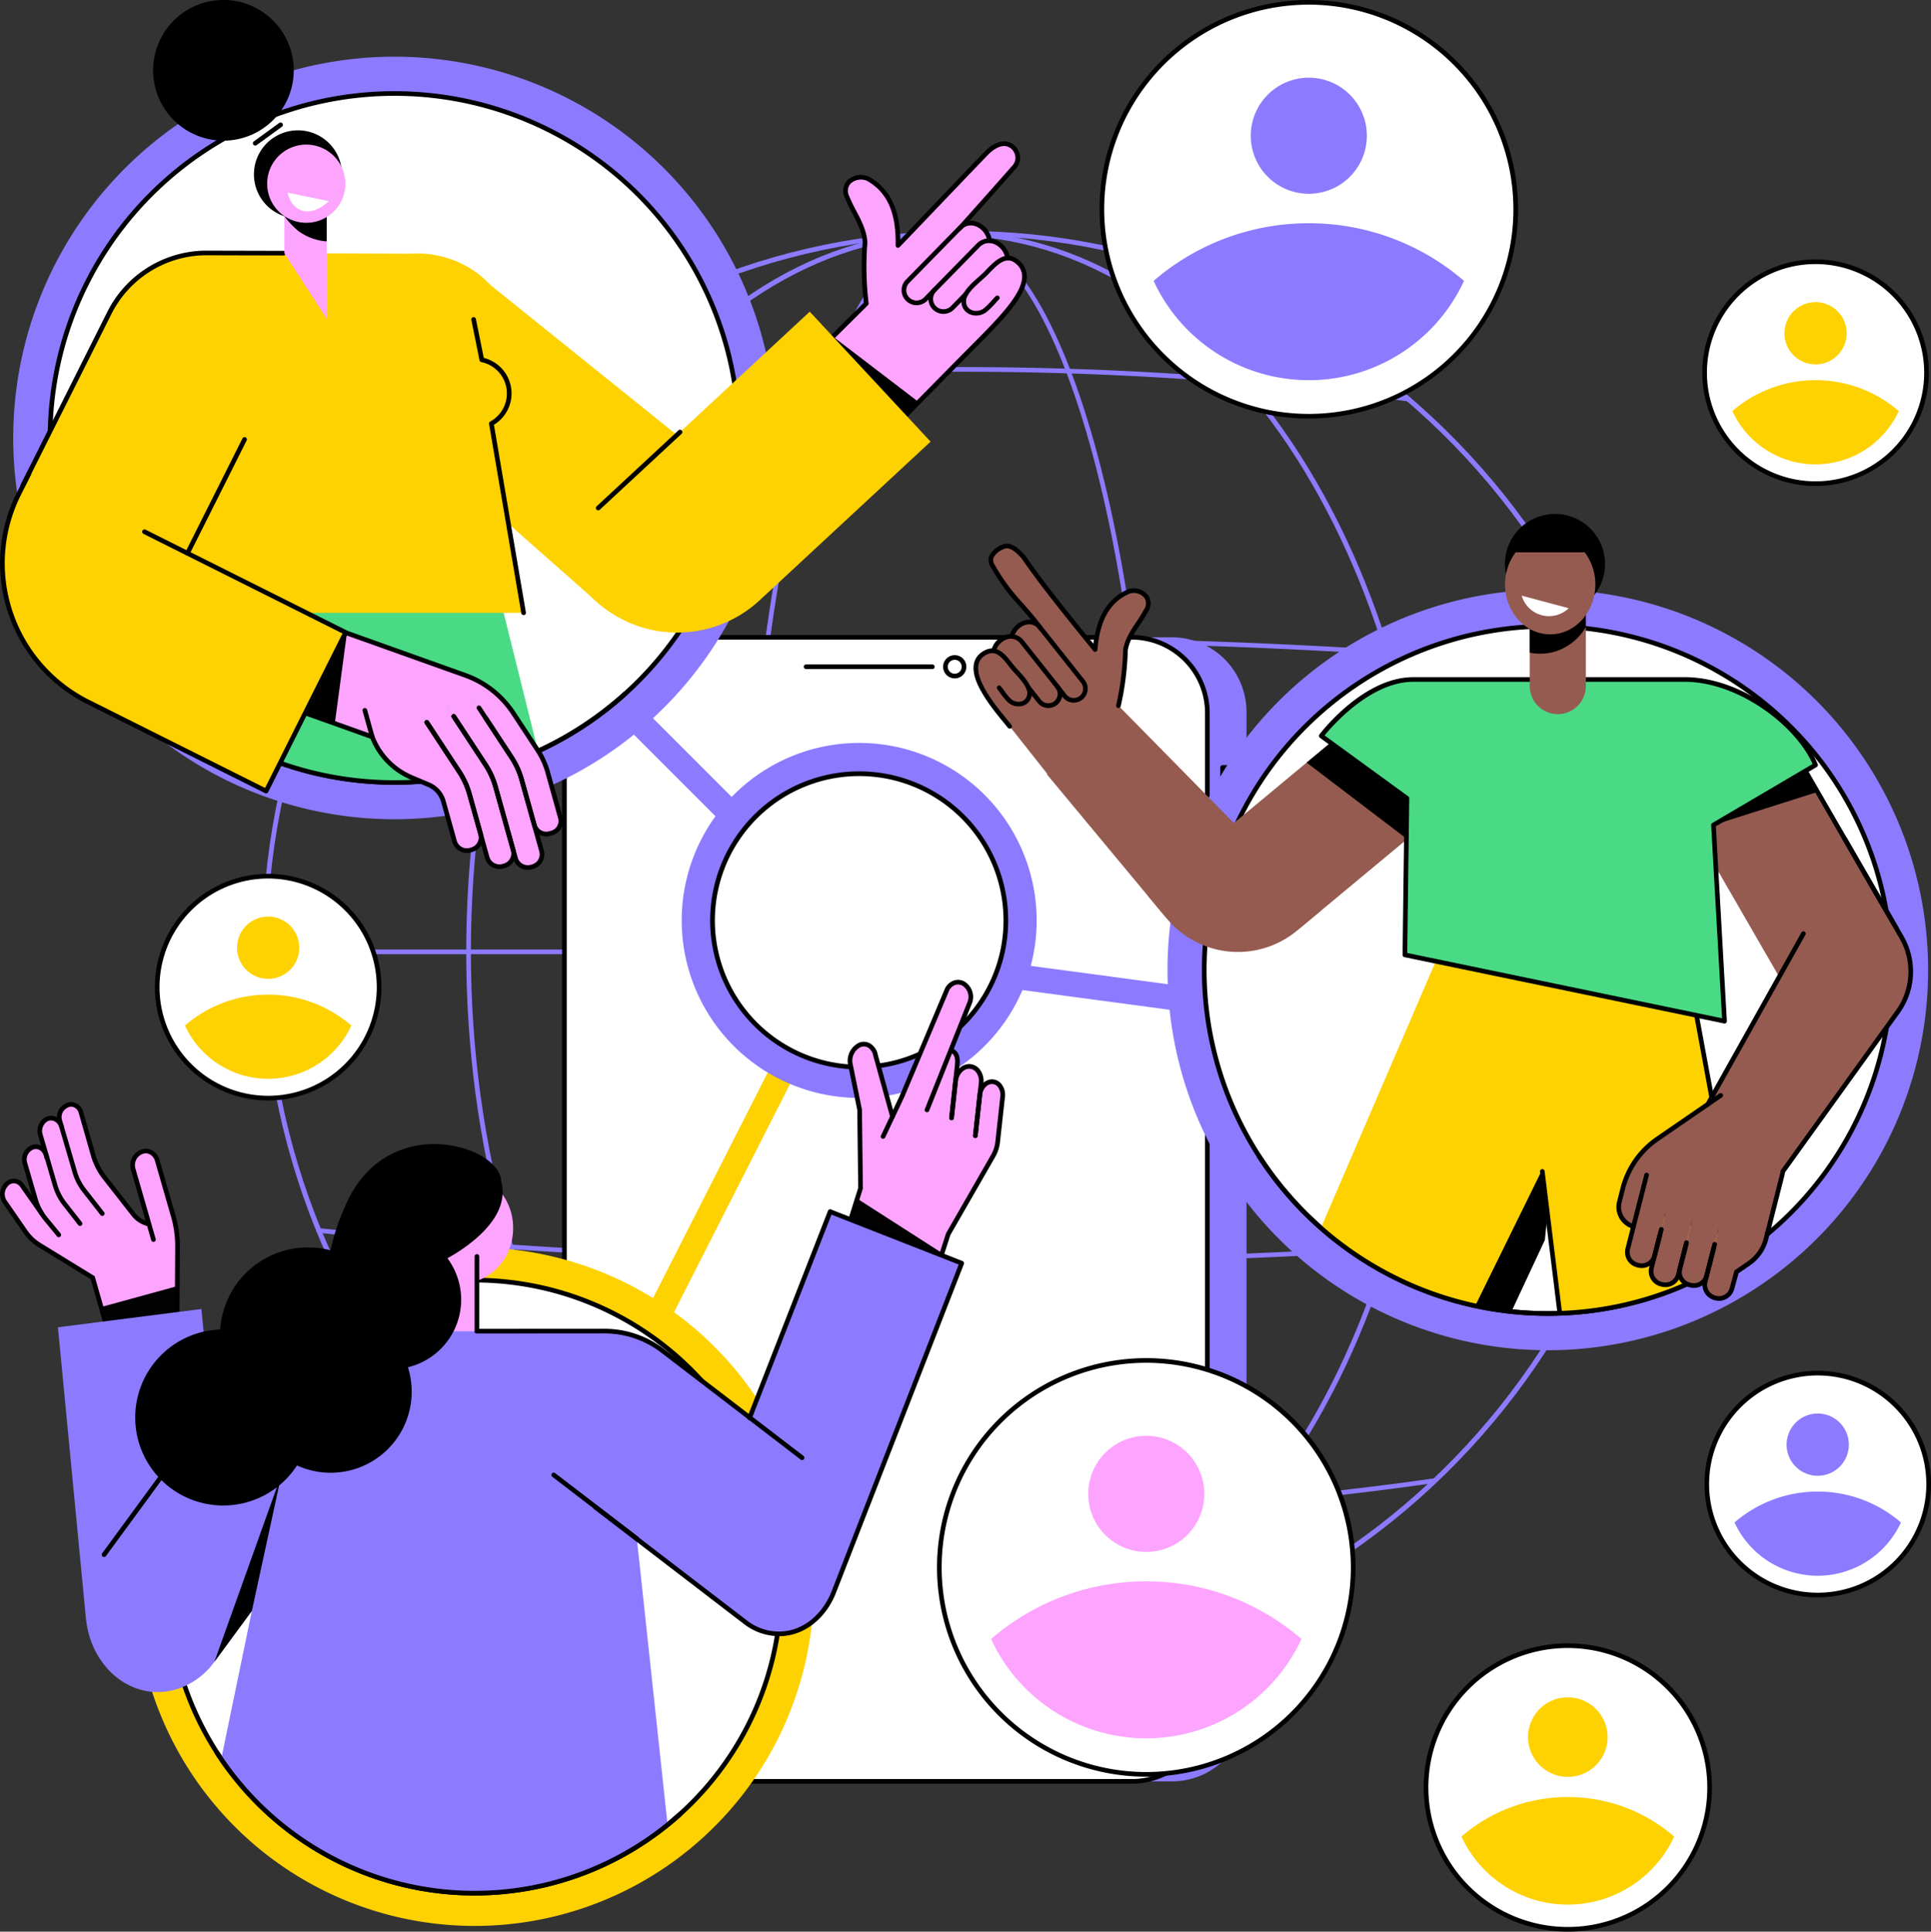 <svg id="img_collaborateTeacher" xmlns="http://www.w3.org/2000/svg" xmlns:xlink="http://www.w3.org/1999/xlink" width="460" height="460.093" viewBox="0 0 460 460.093">
  <rect x="0" y="0" width="460" height="460.093" fill="#333333" stroke="none"/>
  <defs>
    <clipPath id="clip-path">
      <rect id="Rectangle_2171" data-name="Rectangle 2171" width="460" height="460.093" fill="none"/>
    </clipPath>
  </defs>
  <g id="Group_5535" data-name="Group 5535" clip-path="url(#clip-path)">
    <path id="Path_19649" data-name="Path 19649" d="M294.407,455.835c-44.567,0-86.465-17.866-117.977-50.307S127.57,329.965,127.57,284.1s17.352-89,48.86-121.433,73.41-50.307,117.977-50.307,86.465,17.866,117.978,50.307,48.86,75.562,48.86,121.433-17.352,89-48.86,121.432-73.411,50.307-117.978,50.307m0-342.373c-91.384,0-165.73,76.545-165.73,170.633s74.346,170.632,165.73,170.632,165.73-76.545,165.73-170.632-74.346-170.633-165.73-170.633" transform="translate(-65.135 -57.367)" fill="#8c7bff"/>
    <path id="Path_19650" data-name="Path 19650" d="M460.932,318.5l-.058,0c-46.42-4.845-99.392-7.406-153.19-7.406-53.768,0-106.714,2.558-153.114,7.4a.554.554,0,1,1-.115-1.1c46.437-4.843,99.424-7.4,153.229-7.4,53.835,0,106.847,2.563,153.3,7.412a.554.554,0,0,1-.057,1.1" transform="translate(-78.609 -158.27)" fill="#8c7bff"/>
    <path id="Path_19651" data-name="Path 19651" d="M307.872,606.233c-53.882,0-106.932-2.567-153.417-7.424a.554.554,0,1,1,.116-1.1c46.447,4.853,99.458,7.419,153.3,7.419,53.874,0,106.91-2.568,153.376-7.426a.554.554,0,0,1,.115,1.1c-46.5,4.862-99.579,7.432-153.491,7.432" transform="translate(-78.609 -305.173)" fill="#8c7bff"/>
    <path id="Path_19652" data-name="Path 19652" d="M463.343,186.827a.583.583,0,0,1-.076,0,801.681,801.681,0,0,0-212.416-.011.554.554,0,0,1-.151-1.1,802.824,802.824,0,0,1,212.718.011.554.554,0,0,1-.074,1.1" transform="translate(-127.759 -91.212)" fill="#8c7bff"/>
    <path id="Path_19653" data-name="Path 19653" d="M350.316,728.117a761.951,761.951,0,0,1-112.658-8.161.554.554,0,0,1,.164-1.095,760.865,760.865,0,0,0,112.494,8.149A782,782,0,0,0,462.5,719.2a.554.554,0,1,1,.162,1.1,783.124,783.124,0,0,1-112.341,7.826" transform="translate(-121.103 -367.035)" fill="#8c7bff"/>
    <path id="Path_19654" data-name="Path 19654" d="M342.11,455.835c-30.807,0-59.755-17.894-81.511-50.385-21.71-32.423-33.666-75.521-33.666-121.355S238.889,195.163,260.6,162.74c21.756-32.491,50.7-50.385,81.511-50.385s59.755,17.894,81.511,50.385c21.71,32.423,33.666,75.522,33.666,121.355s-11.956,88.932-33.666,121.355c-21.755,32.491-50.7,50.385-81.511,50.385m0-342.373c-62.9,0-114.07,76.545-114.07,170.633s51.172,170.632,114.07,170.632S456.18,378.182,456.18,284.1,405.008,113.462,342.11,113.462" transform="translate(-115.868 -57.367)" fill="#8c7bff"/>
    <path id="Path_19655" data-name="Path 19655" d="M411.416,455.835c-13.105,0-25.361-17.95-34.51-50.543-9.089-32.38-14.094-75.422-14.094-121.2s5.005-88.817,14.094-121.2c9.149-32.593,21.4-50.543,34.51-50.543s25.361,17.95,34.51,50.543c9.089,32.38,14.094,75.422,14.094,121.2s-5.005,88.816-14.094,121.2c-9.149,32.593-21.4,50.543-34.51,50.543m0-342.373c-12.564,0-24.441,17.663-33.443,49.735-9.063,32.286-14.053,75.221-14.053,120.9s4.991,88.612,14.053,120.9c9,32.072,20.879,49.735,33.443,49.735s24.441-17.663,33.443-49.735c9.063-32.286,14.053-75.221,14.053-120.9s-4.991-88.612-14.053-120.9c-9-32.072-20.88-49.735-33.443-49.735" transform="translate(-185.245 -57.367)" fill="#8c7bff"/>
    <path id="Path_19656" data-name="Path 19656" d="M460.691,463.238H128.124a.554.554,0,1,1,0-1.107H460.691a.554.554,0,1,1,0,1.107" transform="translate(-65.135 -235.956)" fill="#8c7bff"/>
    <path id="Path_19657" data-name="Path 19657" d="M556.973,310.155h-12.8V582.672h12.8a17.817,17.817,0,0,0,17.817-17.817V327.972a17.817,17.817,0,0,0-17.817-17.817" transform="translate(-277.844 -158.36)" fill="#8c7bff"/>
    <rect id="Rectangle_2166" data-name="Rectangle 2166" width="8.772" height="22.382" transform="translate(291.239 182.804)"/>
    <rect id="Rectangle_2167" data-name="Rectangle 2167" width="4.209" height="22.382" transform="translate(291.239 182.804)" fill="#fff"/>
    <path id="Path_19658" data-name="Path 19658" d="M598.7,395.871H594.5a.554.554,0,0,1-.554-.554V372.936a.554.554,0,0,1,.554-.554H598.7a.554.554,0,0,1,.554.554v22.382a.554.554,0,0,1-.554.554m-3.655-1.107h3.1V373.489h-3.1Z" transform="translate(-303.256 -190.132)"/>
    <path id="Path_19659" data-name="Path 19659" d="M292.532,310.155H410.064a17.817,17.817,0,0,1,17.817,17.817V564.855a17.817,17.817,0,0,1-17.817,17.817H292.532a17.817,17.817,0,0,1-17.817-17.817V327.972a17.817,17.817,0,0,1,17.817-17.817" transform="translate(-140.265 -158.36)" fill="#fff"/>
    <path id="Path_19660" data-name="Path 19660" d="M409.291,582.648H292.152a18.588,18.588,0,0,1-18.567-18.567V327.591a18.588,18.588,0,0,1,18.567-18.567h117.14a18.587,18.587,0,0,1,18.566,18.567V564.081a18.587,18.587,0,0,1-18.566,18.567M292.152,310.131a17.479,17.479,0,0,0-17.459,17.46V564.081a17.479,17.479,0,0,0,17.459,17.459h117.14a17.479,17.479,0,0,0,17.459-17.459V327.591a17.479,17.479,0,0,0-17.459-17.46Z" transform="translate(-139.688 -157.782)"/>
    <path id="Path_19661" data-name="Path 19661" d="M421.9,324.479H391.83a.554.554,0,1,1,0-1.107H421.9a.554.554,0,0,1,0,1.107" transform="translate(-199.779 -165.108)"/>
    <path id="Path_19662" data-name="Path 19662" d="M461.823,324.383a2.765,2.765,0,1,1,2.766-2.766,2.769,2.769,0,0,1-2.766,2.766m0-4.424a1.658,1.658,0,1,0,1.658,1.658,1.66,1.66,0,0,0-1.658-1.658" transform="translate(-234.387 -162.8)"/>
    <rect id="Rectangle_2168" data-name="Rectangle 2168" width="5.977" height="88.574" transform="translate(196.13 229.473) rotate(-82.371)" fill="#8c7bff"/>
    <rect id="Rectangle_2169" data-name="Rectangle 2169" width="5.977" height="88.575" transform="translate(129.159 153.138) rotate(-45)" fill="#8c7bff"/>
    <rect id="Rectangle_2170" data-name="Rectangle 2170" width="88.574" height="5.977" transform="matrix(0.453, -0.891, 0.891, 0.453, 143.412, 333.106)" fill="#fed101"/>
    <path id="Path_19663" data-name="Path 19663" d="M416.367,403.852A42.211,42.211,0,0,1,400.7,436.7a42.277,42.277,0,1,1,15.664-32.849" transform="translate(-169.416 -184.613)" fill="#8c7bff"/>
    <path id="Path_19664" data-name="Path 19664" d="M416.684,411.507a34.879,34.879,0,0,1-12.945,27.147,34.94,34.94,0,1,1,12.945-27.147" transform="translate(-177.072 -192.269)" fill="#fff"/>
    <path id="Path_19665" data-name="Path 19665" d="M381.168,446.421a35.5,35.5,0,1,1,22.344-7.914,35.5,35.5,0,0,1-22.344,7.914m0-69.878a34.383,34.383,0,1,0,33.98,39.679,34.81,34.81,0,0,0,.406-5.293,34.386,34.386,0,0,0-34.386-34.387" transform="translate(-176.495 -191.691)"/>
    <path id="Path_19666" data-name="Path 19666" d="M227.526,687.9a80.672,80.672,0,0,1-29.939,62.787A80.81,80.81,0,1,1,227.526,687.9" transform="translate(-33.649 -309.967)" fill="#fed101"/>
    <path id="Path_19667" data-name="Path 19667" d="M227.864,696.032a72.887,72.887,0,0,1-27.05,56.727,73.011,73.011,0,1,1,27.05-56.727" transform="translate(-41.786 -318.103)" fill="#fff"/>
    <path id="Path_19668" data-name="Path 19668" d="M154.273,769.015a73.563,73.563,0,1,1,73.566-73.561,74.337,74.337,0,0,1-.869,11.321,73.576,73.576,0,0,1-72.7,62.24m0-146.02a72.452,72.452,0,1,0,71.6,83.611,73.259,73.259,0,0,0,.855-11.152A72.458,72.458,0,0,0,154.273,623" transform="translate(-41.208 -317.525)"/>
    <path id="Path_19669" data-name="Path 19669" d="M450.321,527.849l6.091.5,1.542-14.065c.227-2.07-.952-3.86-2.635-4s-3.229,1.431-3.456,3.5Z" transform="translate(-229.926 -260.537)" fill="#fda4ff"/>
    <path id="Path_19670" data-name="Path 19670" d="M461.632,536.549l6.253.508,1.542-14.065c.227-2.071-.952-3.86-2.635-4s-3.229,1.43-3.456,3.5Z" transform="translate(-235.701 -264.986)" fill="#fda4ff"/>
    <path id="Path_19671" data-name="Path 19671" d="M474.1,542.128l5.439.442,1.377-12.561c.2-1.849-.851-3.447-2.353-3.569s-2.884,1.277-3.087,3.126Z" transform="translate(-242.067 -268.787)" fill="#fda4ff"/>
    <path id="Path_19672" data-name="Path 19672" d="M439.16,505.088l5.392,4.167,10.629-26.24a3.743,3.743,0,0,0-1.4-4.644,2.826,2.826,0,0,0-4.022,1.571Z" transform="translate(-224.227 -244.065)" fill="#fda4ff"/>
    <path id="Path_19673" data-name="Path 19673" d="M416.074,541.893l10.155-7.908-6.421-23.215c-.4-1.977-2.065-3.071-3.714-2.442a4.2,4.2,0,0,0-2.256,4.718l2.186,10.738Z" transform="translate(-211.253 -259.453)" fill="#fda4ff"/>
    <path id="Path_19674" data-name="Path 19674" d="M411.927,555.32,405.292,577l21.4,8.472,6.121-19.188,11.58-20.159-22.525-12.79Z" transform="translate(-206.935 -272.312)" fill="#fda4ff"/>
    <path id="Path_19675" data-name="Path 19675" d="M407.277,599.658l21.4,8.472,3.725-11.753L412.19,583.418Z" transform="translate(-207.948 -297.883)" fill="#020202"/>
    <path id="Path_19676" data-name="Path 19676" d="M462.573,527.349a.507.507,0,0,1-.061,0,.552.552,0,0,1-.49-.61l1.354-12.543c.224-2.048-.354-2.626-.95-2.921a.553.553,0,1,1,.491-.992c1.7.842,1.705,2.705,1.559,4.033l-1.354,12.542a.553.553,0,0,1-.549.494" transform="translate(-235.898 -260.51)"/>
    <path id="Path_19677" data-name="Path 19677" d="M468.239,535.493a.5.5,0,0,1-.062,0,.554.554,0,0,1-.489-.611l1.386-12.524a3.486,3.486,0,0,0-.687-2.593,2.076,2.076,0,0,0-1.442-.791c-1.379-.112-2.667,1.238-2.861,3.01l-.962,8.774a.554.554,0,0,1-1.1-.12l.962-8.774c.259-2.362,2.084-4.154,4.051-3.993a3.2,3.2,0,0,1,2.206,1.189,4.592,4.592,0,0,1,.934,3.419L468.789,535a.554.554,0,0,1-.55.493" transform="translate(-235.898 -264.409)"/>
    <path id="Path_19678" data-name="Path 19678" d="M444.479,508.405a.554.554,0,0,1-.514-.759l10.124-25.413a3.186,3.186,0,0,0-1.161-3.957,2.1,2.1,0,0,0-1.736-.175,2.584,2.584,0,0,0-1.5,1.479l-10.6,25.145a.554.554,0,0,1-1.02-.43l10.6-25.145a3.692,3.692,0,0,1,2.165-2.1,3.2,3.2,0,0,1,2.639.26,4.314,4.314,0,0,1,1.64,5.34l-10.12,25.4a.555.555,0,0,1-.515.349" transform="translate(-223.65 -243.487)"/>
    <path id="Path_19679" data-name="Path 19679" d="M406.785,560.349a.554.554,0,0,1-.529-.719l5.6-17.828-.22-18.537-2.176-10.686a4.773,4.773,0,0,1,2.6-5.346,3.067,3.067,0,0,1,2.608.167,3.883,3.883,0,0,1,1.846,2.682l4.04,14.6a.554.554,0,1,1-1.067.3l-4.049-14.638a2.816,2.816,0,0,0-1.3-1.969,1.948,1.948,0,0,0-1.68-.1,3.634,3.634,0,0,0-1.911,4.091l2.186,10.738a.529.529,0,0,1,.011.1l.222,18.677a.556.556,0,0,1-.025.172l-5.622,17.912a.554.554,0,0,1-.528.388" transform="translate(-207.414 -258.875)"/>
    <path id="Path_19680" data-name="Path 19680" d="M429.246,542.989a.553.553,0,0,1-.5-.79l4.57-9.678a.554.554,0,0,1,1,.473l-4.57,9.678a.553.553,0,0,1-.5.317" transform="translate(-218.883 -271.734)"/>
    <path id="Path_19681" data-name="Path 19681" d="M450.782,578.17a.554.554,0,0,1-.527-.724l4.974-15.433a.521.521,0,0,1,.047-.106l10.715-18.661A8.137,8.137,0,0,0,467,540.106l1.177-10.735a3.049,3.049,0,0,0-.6-2.272,1.8,1.8,0,0,0-1.247-.686c-1.2-.1-2.322,1.085-2.492,2.636L462.77,538.8a.554.554,0,0,1-1.1-.12l1.069-9.752c.234-2.141,1.887-3.768,3.682-3.618a2.916,2.916,0,0,1,2.011,1.084,4.162,4.162,0,0,1,.847,3.1L468.1,540.226a9.255,9.255,0,0,1-1.149,3.572l-10.686,18.61-4.957,15.378a.553.553,0,0,1-.527.384" transform="translate(-229.879 -268.209)"/>
    <path id="Path_19682" data-name="Path 19682" d="M16.46,536.765l-.376.218a3.01,3.01,0,0,0-1.226,3.428l.382,1.307a2.547,2.547,0,0,0-3.678-1.646,3.265,3.265,0,0,0-1.33,3.719l3.481,11.917a13.132,13.132,0,0,0,2.233,4.4l1.431,1.855-.038.017-1.516-1.938a13.238,13.238,0,0,1-2.278-4.523l-1.961-6.938a2.459,2.459,0,0,0-3.567-1.715l-.2.116a3.123,3.123,0,0,0-1.273,3.556L9.033,559.1a13.249,13.249,0,0,0,1.827,3.85A12.215,12.215,0,0,1,9.786,561.6l-3.9-5.752a2.341,2.341,0,0,0-3.862-.21l-.155.188a3.276,3.276,0,0,0-.143,3.843l4.879,7.066a11.447,11.447,0,0,0,3.4,3.261l13.017,7.989,3.265,13.665L42.8,586.293l.091-15.9a25.7,25.7,0,0,0-1-7.246l-3.833-13.3a2.809,2.809,0,0,0-3.633-2.1l-.248.094a3.443,3.443,0,0,0-1.823,4.184l3.723,12.923-1.305-.326a3.469,3.469,0,0,1-1.545-.868l-7.8-9.965a15.364,15.364,0,0,1-2.644-5.25l-2.895-10.132a2.368,2.368,0,0,0-3.435-1.644m-.881,6.118,2.817,9.643a13.6,13.6,0,0,0,.792,2.062,13.671,13.671,0,0,1-.966-2.456Z" transform="translate(-0.599 -273.909)" fill="#fda4ff"/>
    <path id="Path_19683" data-name="Path 19683" d="M50.45,637.816l16.506-5.352.037-6.53-18.508,5.077Z" transform="translate(-24.755 -319.591)" fill="#020202"/>
    <path id="Path_19684" data-name="Path 19684" d="M49.573,565.937a.523.523,0,0,1-.134-.017l-.262-.065a6.8,6.8,0,0,1-3.711-2.472l-6.907-8.827a15.831,15.831,0,0,1-2.74-5.439l-2.895-10.132a2.114,2.114,0,0,0-1.2-1.424,1.6,1.6,0,0,0-1.43.107l-.376.217a2.461,2.461,0,0,0-.972,2.795l3.539,12.114a12.489,12.489,0,0,0,2.138,4.218l4.347,5.562a.554.554,0,0,1-.873.682l-4.347-5.562a13.6,13.6,0,0,1-2.329-4.588l-3.538-12.115a3.544,3.544,0,0,1,1.48-4.063l.377-.217a2.723,2.723,0,0,1,2.4-.175,3.21,3.21,0,0,1,1.845,2.146l2.895,10.132a14.729,14.729,0,0,0,2.548,5.061l6.906,8.827a5.7,5.7,0,0,0,3.108,2.08l.261.065a.554.554,0,0,1-.133,1.091" transform="translate(-14.161 -273.844)"/>
    <path id="Path_19685" data-name="Path 19685" d="M28.392,569.274a.552.552,0,0,1-.437-.213L24.231,564.3a13.6,13.6,0,0,1-2.328-4.588l-3.481-11.918a3.8,3.8,0,0,1,1.584-4.353,2.872,2.872,0,0,1,2.5-.21,3.407,3.407,0,0,1,1.983,2.16.554.554,0,0,1-1.051.348,2.306,2.306,0,0,0-1.325-1.474,1.787,1.787,0,0,0-1.554.134,2.716,2.716,0,0,0-1.076,3.084L22.966,559.4a12.5,12.5,0,0,0,2.137,4.217l3.724,4.764a.554.554,0,0,1-.436.895" transform="translate(-9.322 -277.264)"/>
    <path id="Path_19686" data-name="Path 19686" d="M25.889,605.041l-4.259-14.895L9.14,582.481a11.925,11.925,0,0,1-3.57-3.418L.691,572a3.813,3.813,0,0,1,.17-4.509l.155-.188a2.945,2.945,0,0,1,2.406-1.118,3,3,0,0,1,2.34,1.369l4.64,6.6a.554.554,0,0,1-.906.637L4.852,568.18a1.913,1.913,0,0,0-1.48-.892,1.834,1.834,0,0,0-1.5.715l-.155.188a2.722,2.722,0,0,0-.115,3.177l4.879,7.065a10.822,10.822,0,0,0,3.238,3.1l12.856,7.89,4.047,14.154,15.044-5.655.088-15.518a25.106,25.106,0,0,0-.974-7.09l-3.833-13.3a2.631,2.631,0,0,0-1.3-1.653,1.976,1.976,0,0,0-1.6-.082l-.248.095a2.885,2.885,0,0,0-1.489,3.513l4.79,16.625a.554.554,0,1,1-1.064.306L31.243,564.2a4.008,4.008,0,0,1,2.157-4.854l.248-.1a3.073,3.073,0,0,1,2.492.126,3.738,3.738,0,0,1,1.872,2.337l3.833,13.3a26.209,26.209,0,0,1,1.017,7.4L42.769,598.7Z" transform="translate(-0.018 -285.438)"/>
    <path id="Path_19687" data-name="Path 19687" d="M19.482,579.066a.552.552,0,0,1-.428-.2l-3.334-4.057a13.606,13.606,0,0,1-2.337-4.6l-2.492-8.559a3.658,3.658,0,0,1,1.528-4.19l.2-.116a2.8,2.8,0,0,1,2.475-.179,3.315,3.315,0,0,1,1.9,2.223l.149.528a.554.554,0,0,1-1.066.3l-.149-.528a2.217,2.217,0,0,0-1.253-1.5,1.684,1.684,0,0,0-1.5.112l-.2.117a2.575,2.575,0,0,0-1.019,2.922l2.492,8.558a12.485,12.485,0,0,0,2.139,4.217l3.325,4.047a.553.553,0,0,1-.427.9" transform="translate(-5.48 -284.373)"/>
    <path id="Path_19688" data-name="Path 19688" d="M62.38,637.062l6.662,69.269c1.045,10.867-5.758,20.651-15.2,21.855s-17.937-6.631-18.982-17.5L28.2,641.42Z" transform="translate(-14.399 -325.273)" fill="#8c7bff"/>
    <path id="Path_19689" data-name="Path 19689" d="M410.791,602.321,379.76,590.373,355.85,648.8l28.588,20.918Z" transform="translate(-181.691 -301.434)" fill="#8c7bff"/>
    <path id="Path_19690" data-name="Path 19690" d="M227.969,689.893l-7.756,20c-2.131,5.49-6.6,9.446-11.8,9.978a11.706,11.706,0,0,1-1.574.06,13.1,13.1,0,0,1-7.741-2.793l-25.762-19.87,7.316,68.154a73.025,73.025,0,0,1-106.33-15.654l7.3-35.3L72.688,726.61a17.406,17.406,0,0,1-7.084,5.761,15.322,15.322,0,0,1-6.067,1.263,15.826,15.826,0,0,1-11.08-4.668c-7.256-7.05-8.173-19.539-2.046-27.9l32.42-44.127a21.438,21.438,0,0,1,15.377-9.015c.536-.045,1.078-.07,1.619-.07l70.771-.035a20.276,20.276,0,0,1,12.354,4.3l9.938,7.656Z" transform="translate(-21.625 -330.766)" fill="#8c7bff"/>
    <path id="Path_19691" data-name="Path 19691" d="M50.065,720.345a.554.554,0,0,1-.446-.881L75.1,684.712a.554.554,0,1,1,.893.655L50.512,720.119a.553.553,0,0,1-.447.226" transform="translate(-25.28 -349.487)"/>
    <path id="Path_19692" data-name="Path 19692" d="M104.332,762.168l16.006-44.707-7.069,32.561Z" transform="translate(-53.27 -366.323)"/>
    <path id="Path_19693" data-name="Path 19693" d="M364.276,638.778a.554.554,0,0,1-.515-.755L382.954,588.9a.554.554,0,0,1,1.032.4l-19.194,49.121a.554.554,0,0,1-.516.352" transform="translate(-185.71 -300.503)"/>
    <path id="Path_19694" data-name="Path 19694" d="M332.949,690.228a13.779,13.779,0,0,1-8.379-2.912l-35.74-27.394a.554.554,0,0,1,.674-.878l35.739,27.393a12.393,12.393,0,0,0,8.922,2.622c4.885-.5,9.23-4.191,11.34-9.628l30.24-77.727-30.826-12.085a.554.554,0,0,1,.4-1.031l31.34,12.286a.554.554,0,0,1,.314.716l-30.44,78.242c-2.261,5.826-6.958,9.784-12.259,10.328a13.012,13.012,0,0,1-1.329.068" transform="translate(-147.361 -300.503)"/>
    <path id="Path_19695" data-name="Path 19695" d="M288.738,732.984a.551.551,0,0,1-.337-.114l-19.818-15.191a.554.554,0,0,1,.673-.879l19.819,15.191a.554.554,0,0,1-.337.993" transform="translate(-137.023 -365.928)"/>
    <path id="Path_19696" data-name="Path 19696" d="M309.021,677.962a.551.551,0,0,1-.337-.115l-33.018-25.312a22.27,22.27,0,0,0-13.617-4.745l-30.486.019a.554.554,0,1,1,0-1.107l30.486-.019a23.368,23.368,0,0,1,14.29,4.974l33.018,25.312a.554.554,0,0,1-.337.993" transform="translate(-117.95 -330.185)"/>
    <path id="Path_19697" data-name="Path 19697" d="M224.242,583.946c0,7.261-5.479,13.148-12.238,13.148s-12.238-5.887-12.238-13.148S205.246,570.8,212,570.8s12.238,5.887,12.238,13.148" transform="translate(-101.997 -291.44)" fill="#fda4ff"/>
    <path id="Path_19698" data-name="Path 19698" d="M199.766,620.829h15.928l.454-25.878H199.766Z" transform="translate(-101.997 -303.771)" fill="#fda4ff"/>
    <path id="Path_19699" data-name="Path 19699" d="M231.564,629.229a.553.553,0,0,1-.554-.553v-17.8a.554.554,0,0,1,1.107,0v17.8a.553.553,0,0,1-.554.553" transform="translate(-117.95 -311.618)"/>
    <path id="Path_19700" data-name="Path 19700" d="M188.367,584.161c2.3,4.4-27.361-.824-26.416-.67l-.975-.721c.046,0-.147-.547-.147-.547a51.187,51.187,0,0,1,3.714-11.068,26.075,26.075,0,0,1,5.131-7.785c11.9-12.23,31.834-5,31.834,2.406l.041.159a8.926,8.926,0,0,1,.25,1.394c.995,9.605-13.431,16.833-13.431,16.833" transform="translate(-82.116 -284.29)"/>
    <path id="Path_19701" data-name="Path 19701" d="M160.1,657.163a19.31,19.31,0,1,1-19.31-19.306,19.308,19.308,0,0,1,19.31,19.306" transform="translate(-62.027 -325.679)"/>
    <path id="Path_19702" data-name="Path 19702" d="M189.938,615.279a16.546,16.546,0,1,1-16.546-16.542,16.544,16.544,0,0,1,16.546,16.542" transform="translate(-80.083 -305.705)"/>
    <path id="Path_19703" data-name="Path 19703" d="M107.751,667.985a20.966,20.966,0,1,1-20.967-20.962,20.964,20.964,0,0,1,20.967,20.962" transform="translate(-33.606 -330.359)"/>
    <path id="Path_19704" data-name="Path 19704" d="M149.008,628.047a20.966,20.966,0,1,1-20.967-20.962,20.964,20.964,0,0,1,20.967,20.962" transform="translate(-54.671 -309.967)"/>
    <path id="Path_19705" data-name="Path 19705" d="M166.436,886.486a73.571,73.571,0,0,1-60.825-32.175q-.506-.742-.994-1.5a.554.554,0,0,1,.929-.6q.481.743.98,1.474a72.47,72.47,0,0,0,105.524,15.536c.993-.805,1.976-1.646,2.921-2.5a.554.554,0,0,1,.742.822c-.96.866-1.957,1.72-2.965,2.538a73.736,73.736,0,0,1-46.311,16.4" transform="translate(-53.37 -434.996)"/>
    <path id="Path_19706" data-name="Path 19706" d="M188.064,118.412a90.655,90.655,0,0,1-33.646,70.56,90.815,90.815,0,1,1,33.646-70.56" transform="translate(-3.283 -14.09)" fill="#8c7bff"/>
    <path id="Path_19707" data-name="Path 19707" d="M188.443,127.554a81.911,81.911,0,0,1-30.4,63.751,82.051,82.051,0,1,1,30.4-63.751" transform="translate(-12.427 -23.233)" fill="#fff"/>
    <path id="Path_19708" data-name="Path 19708" d="M105.813,209.578a82.6,82.6,0,1,1,82.605-82.6,83.515,83.515,0,0,1-.975,12.712,82.618,82.618,0,0,1-81.63,69.888m0-164.1a81.491,81.491,0,1,0,80.536,94.042,82.435,82.435,0,0,0,.962-12.543,81.5,81.5,0,0,0-81.5-81.5" transform="translate(-11.849 -22.656)"/>
    <path id="Path_19709" data-name="Path 19709" d="M160.48,325.117a82.11,82.11,0,0,1-97.2-22.032l13.681-16.746,75.336,5.827Z" transform="translate(-32.311 -146.2)" fill="#4ada85"/>
    <path id="Path_19710" data-name="Path 19710" d="M119.481,341.59a82.386,82.386,0,0,1-63.415-29.68,80.7,80.7,0,0,1-4.884-6.45c-.376-.558-.75-1.114-1.113-1.681a.554.554,0,0,1,.933-.6c.358.559.728,1.108,1.1,1.657a79.679,79.679,0,0,0,4.816,6.359A81.406,81.406,0,0,0,170.786,322.31c1.1-.889,2.208-1.833,3.284-2.809a.554.554,0,0,1,.743.821c-1.092.989-2.214,1.948-3.332,2.849A82.786,82.786,0,0,1,153.92,334.09a81.913,81.913,0,0,1-34.439,7.5" transform="translate(-25.52 -154.669)"/>
    <path id="Path_19711" data-name="Path 19711" d="M368.769,173.4l25.879-25.693,16.611,19.6-26.523,25.833Z" transform="translate(-188.287 -75.417)" fill="#fda4ff"/>
    <path id="Path_19712" data-name="Path 19712" d="M435.029,103.613l25.55-26.886c1.484-1.518,1.9-3.649.376-5.131a3.931,3.931,0,0,0-5.5.209L429.527,98.245Z" transform="translate(-219.309 -36.032)" fill="#fda4ff"/>
    <path id="Path_19713" data-name="Path 19713" d="M453.932,133.155a3.023,3.023,0,0,0,4.272-.033l6.648-6.793,2.815,2.768,1.612-1.636a7.418,7.418,0,0,0,2.1-5.856c-.234-3.434-4.4-6.039-7.082-3.313l-10.4,10.6a3.016,3.016,0,0,0,.033,4.268" transform="translate(-231.31 -59.818)" fill="#fda4ff"/>
    <path id="Path_19714" data-name="Path 19714" d="M470.008,137.887a3.023,3.023,0,0,0,4.272-.033l3.066-3.129,2.815,2.768,1.221-1.828c2.322-3.618,2.2-6.334,2.192-6.289-.234-3.434-4.1-5.414-6.785-2.689l-6.813,6.932a3.016,3.016,0,0,0,.033,4.268" transform="translate(-239.518 -64.032)" fill="#fda4ff"/>
    <path id="Path_19715" data-name="Path 19715" d="M415.891,110.622a83.943,83.943,0,0,0,1.477,13.757l1.4,7.305,12.376,5.734,20.963-22.243L434.87,98.4l-10.906,11.156-.29-12.444a9.8,9.8,0,0,0-2.956-6.791l-3.227-3.148a3.6,3.6,0,0,0-5.085.06l-.3.309a3.59,3.59,0,0,0,.06,5.079l.508.5a9.809,9.809,0,0,1,2.957,6.78Z" transform="translate(-209.891 -43.986)" fill="#fda4ff"/>
    <path id="Path_19716" data-name="Path 19716" d="M440.872,126.705a3.023,3.023,0,0,0,4.272-.033l8.734-8.927,2.814,2.768,1.612-1.635a7.417,7.417,0,0,0,2.1-5.856c-.234-3.434-4.4-6.039-7.082-3.313l-12.481,12.73a3.016,3.016,0,0,0,.033,4.268" transform="translate(-224.642 -55.435)" fill="#fda4ff"/>
    <path id="Path_19717" data-name="Path 19717" d="M442.408,127.547a3.571,3.571,0,0,1-2.541-6.077l12.481-12.728a4.123,4.123,0,0,1,4.375-1.071,5.494,5.494,0,0,1,3.62,4.4.554.554,0,0,1-1.1.149,4.425,4.425,0,0,0-2.873-3.5,3.019,3.019,0,0,0-3.236.8l-12.481,12.729a2.466,2.466,0,0,0,3.43,3.541l2.184-2.235a.554.554,0,1,1,.791.774l-2.2,2.255a3.6,3.6,0,0,1-2.451.966" transform="translate(-224.064 -54.857)"/>
    <path id="Path_19718" data-name="Path 19718" d="M455.474,134a3.569,3.569,0,0,1-2.546-6.075l10.394-10.6a4.127,4.127,0,0,1,4.378-1.07,5.5,5.5,0,0,1,3.619,4.407.554.554,0,0,1-1.1.147,4.426,4.426,0,0,0-2.872-3.5,3.015,3.015,0,0,0-3.238.8l-10.394,10.6a2.462,2.462,0,0,0,.026,3.486,2.472,2.472,0,0,0,3.49-.028l3.152-3.22a.553.553,0,0,1,.791.774l-3.153,3.222A3.569,3.569,0,0,1,455.474,134" transform="translate(-230.732 -59.24)"/>
    <path id="Path_19719" data-name="Path 19719" d="M440.357,162.96a.554.554,0,0,1-.4-.941l.14-.142c7.533-7.687,13.024-13.237,16.3-16.54,5.768-5.807,11.733-11.813,11.655-16.014a3.8,3.8,0,0,0-1.305-2.811c-2.211-2.067-4.073-.466-6.464,2.022-.185.192-.367.381-.544.562-.35.356-.811.764-1.3,1.2-1.588,1.406-3.762,3.331-3.749,4.967a2.188,2.188,0,0,0,1.239,2.086,2.95,2.95,0,0,0,3.045-.43,17.418,17.418,0,0,0,1.86-1.855c.308-.339.613-.675.924-.992a.554.554,0,0,1,.791.775c-.3.307-.6.633-.895.961a18.168,18.168,0,0,1-1.986,1.973,4.079,4.079,0,0,1-4.213.569,3.285,3.285,0,0,1-1.871-3.078c-.017-2.139,2.278-4.171,4.123-5.8.473-.419.92-.814,1.243-1.143.175-.179.354-.364.535-.554,2.043-2.125,4.841-5.035,8.019-2.064a4.918,4.918,0,0,1,1.656,3.6c.086,4.67-5.773,10.569-11.977,16.815-3.279,3.3-8.769,8.85-16.3,16.534l-.14.142a.55.55,0,0,1-.4.166" transform="translate(-224.556 -63.535)"/>
    <path id="Path_19720" data-name="Path 19720" d="M404.853,115.85a.554.554,0,0,1-.39-.947l7.748-7.692a74.3,74.3,0,0,1-.276-14.331c-.124-2.458-1.29-4.684-2.525-7.04a38.27,38.27,0,0,1-1.736-3.616,3.729,3.729,0,0,1,.568-4.119,4.732,4.732,0,0,1,5.1-.95.514.514,0,0,1,.091.04c4.884,2.713,7.333,7.634,7.463,15.018,1.475-1.53,3.914-4.084,6.649-6.947,4.19-4.386,9.4-9.845,13.435-14.018.871-.9,3.152-2.934,5.52-2.346a3.925,3.925,0,0,1,2.747,2.656,3.792,3.792,0,0,1-.756,3.664c-3.861,4.4-6.953,7.86-10.227,11.523l-2.839,3.178a.554.554,0,0,1-.826-.738l2.839-3.178c3.272-3.662,6.362-7.12,10.22-11.516a2.657,2.657,0,0,0,.532-2.6,2.811,2.811,0,0,0-1.957-1.912c-1.862-.464-3.882,1.445-4.457,2.041-4.029,4.171-9.242,9.628-13.431,14.013-3.6,3.768-6.442,6.744-7.609,7.939a.554.554,0,0,1-.95-.4c.155-7.791-2.021-12.681-6.848-15.385a3.639,3.639,0,0,0-3.879.669A2.631,2.631,0,0,0,408.7,81.8a37.66,37.66,0,0,0,1.695,3.527c1.242,2.37,2.526,4.821,2.652,7.539a.532.532,0,0,1,0,.074,73.576,73.576,0,0,0,.3,14.418.553.553,0,0,1-.16.452l-7.937,7.88a.551.551,0,0,1-.39.161" transform="translate(-206.428 -35.126)"/>
    <path id="Path_19721" data-name="Path 19721" d="M401.553,165.814l17.333,18.206,4.987-4.617-20.422-15.6Z" transform="translate(-205.026 -83.637)"/>
    <path id="Path_19722" data-name="Path 19722" d="M234.467,358.022l4.73,16.956a3.051,3.051,0,0,1-2.122,3.758l-.33.092a3.055,3.055,0,0,1-3.762-2.12l-4.73-16.956a19.058,19.058,0,0,0-2.431-5.346l-10-15.215,6.215-1.731,10,15.215a19.055,19.055,0,0,1,2.431,5.347" transform="translate(-110.193 -172.301)" fill="#fda4ff"/>
    <path id="Path_19723" data-name="Path 19723" d="M221.769,361.557l4.193,15.031a3.051,3.051,0,0,1-2.123,3.759l-.33.092a3.055,3.055,0,0,1-3.762-2.12l-4.193-15.031a19.076,19.076,0,0,0-2.431-5.346l-10-15.215,6.215-1.731,10,15.215a19.067,19.067,0,0,1,2.431,5.347" transform="translate(-103.71 -174.106)" fill="#fda4ff"/>
    <path id="Path_19724" data-name="Path 19724" d="M203.226,365.093l2.64,9.464a3.051,3.051,0,0,1-2.123,3.758l-.33.092a3.054,3.054,0,0,1-3.762-2.12l-2.643-9.475a6.13,6.13,0,0,0-3.527-4l-4.054-1.707a17.156,17.156,0,0,1-9.871-11.2l-.581-2.082,11.817-3.29,10,15.215a19.056,19.056,0,0,1,2.431,5.347" transform="translate(-91.382 -175.912)" fill="#fda4ff"/>
    <path id="Path_19725" data-name="Path 19725" d="M146.189,310.95a22.8,22.8,0,0,1,11.392,8.949l5.807,8.833a19.044,19.044,0,0,1,2.431,5.346l3.007,10.777a2.958,2.958,0,0,1-2.058,3.644l-.509.142a2.962,2.962,0,0,1-3.648-2.056L159.6,335.81a19.045,19.045,0,0,0-2.431-5.346L147.6,315.9l-23.571,9.7L69.2,306.037l29.358-12.081Z" transform="translate(-35.331 -150.089)" fill="#fda4ff"/>
    <path id="Path_19726" data-name="Path 19726" d="M237.932,382.506a3.614,3.614,0,0,1-3.477-2.637l-4.73-16.956a18.48,18.48,0,0,0-2.36-5.191l-7.525-11.447a.554.554,0,1,1,.925-.608l7.525,11.447a19.6,19.6,0,0,1,2.5,5.5l4.73,16.956a2.5,2.5,0,0,0,3.08,1.735l.33-.092a2.5,2.5,0,0,0,1.737-3.077l-4.73-16.956a18.483,18.483,0,0,0-2.361-5.191l-7.74-11.775a.553.553,0,1,1,.925-.608l7.74,11.775a19.573,19.573,0,0,1,2.5,5.5l4.73,16.955a3.6,3.6,0,0,1-2.507,4.44l-.331.092a3.612,3.612,0,0,1-.967.133" transform="translate(-112.2 -175.313)"/>
    <path id="Path_19727" data-name="Path 19727" d="M224.473,384.459A3.614,3.614,0,0,1,221,381.821L216.8,366.79a18.466,18.466,0,0,0-2.36-5.191l-7.74-11.775a.554.554,0,1,1,.925-.608l7.74,11.775a19.585,19.585,0,0,1,2.5,5.5l4.193,15.032a2.5,2.5,0,0,0,3.08,1.735l.33-.092a2.5,2.5,0,0,0,1.737-3.076l-4.193-15.031a18.471,18.471,0,0,0-2.361-5.191l-7.524-11.447a.553.553,0,1,1,.925-.608l7.524,11.447a19.573,19.573,0,0,1,2.5,5.5l4.193,15.031a3.6,3.6,0,0,1-2.507,4.44l-.33.092a3.592,3.592,0,0,1-.967.133" transform="translate(-105.492 -177.46)"/>
    <path id="Path_19728" data-name="Path 19728" d="M144.933,352.633A3.613,3.613,0,0,1,141.456,350l-2.643-9.475a5.548,5.548,0,0,0-3.208-3.641l-4.054-1.706a17.8,17.8,0,0,1-9.576-9.749L66.043,305.456l30.888-12.711,47.833,17.065a23.49,23.49,0,0,1,11.669,9.167l5.806,8.832a19.62,19.62,0,0,1,2.5,5.5l3.006,10.777a3.511,3.511,0,0,1-2.443,4.326l-.509.142a3.518,3.518,0,0,1-4.329-2.44L157.46,335.34a18.466,18.466,0,0,0-2.361-5.192l-6.192-9.42a.553.553,0,1,1,.924-.608l6.193,9.42a19.581,19.581,0,0,1,2.5,5.5l3.006,10.777a2.41,2.41,0,0,0,2.966,1.671l.509-.142a2.4,2.4,0,0,0,1.673-2.962l-3.006-10.777a18.488,18.488,0,0,0-2.361-5.192l-5.806-8.833a22.38,22.38,0,0,0-11.116-8.732L96.959,293.93,69.131,305.382l53.694,19.17.091.238a16.681,16.681,0,0,0,9.065,9.363l4.053,1.707a6.648,6.648,0,0,1,3.846,4.364l2.643,9.475a2.5,2.5,0,0,0,3.08,1.735l.33-.092a2.5,2.5,0,0,0,1.737-3.076l-2.64-9.465a18.482,18.482,0,0,0-2.361-5.191l-7.74-11.774a.554.554,0,0,1,.925-.608L143.6,333a19.585,19.585,0,0,1,2.5,5.5l2.64,9.464a3.6,3.6,0,0,1-2.507,4.441l-.33.092a3.619,3.619,0,0,1-.968.133" transform="translate(-33.72 -149.47)"/>
    <path id="Path_19729" data-name="Path 19729" d="M178.743,351.935a.554.554,0,0,1-.533-.405l-1.74-6.236a.554.554,0,1,1,1.067-.3l1.739,6.237a.554.554,0,0,1-.533.7" transform="translate(-90.092 -175.942)"/>
    <path id="Path_19730" data-name="Path 19730" d="M156.131,306.024l-2.882,21.528-9.312-3.118,6.593-20.408Z" transform="translate(-73.492 -155.23)"/>
    <path id="Path_19731" data-name="Path 19731" d="M216.23,207.38l23.627-36.169-50.046-40.244a23.463,23.463,0,0,0-33.136-1.222l-13.812,12.816Z" transform="translate(-72.943 -63.049)" fill="#fed101"/>
    <path id="Path_19732" data-name="Path 19732" d="M267.78,209.071l9.156,9.848a28.861,28.861,0,0,0,40.763,1.5l40.708-37.774-28.786-30.961Z" transform="translate(-136.724 -77.449)" fill="#fed101"/>
    <path id="Path_19733" data-name="Path 19733" d="M290.59,228.322a.554.554,0,0,1-.376-.959l19.514-18.107a.554.554,0,0,1,.753.811l-19.514,18.107a.55.55,0,0,1-.376.148" transform="translate(-148.087 -106.767)"/>
    <path id="Path_19734" data-name="Path 19734" d="M68.537,208.824h91.187L147.1,134.712a11.425,11.425,0,0,0-11.43-11.419l-51.9-.184Z" transform="translate(-34.994 -62.857)" fill="#fed101"/>
    <path id="Path_19735" data-name="Path 19735" d="M241.856,225.328a.554.554,0,0,1-.545-.461l-7.681-45.079a.553.553,0,0,1,.28-.579,7.621,7.621,0,0,0-2.123-14.153.553.553,0,0,1-.432-.433l-1.947-9.613a.553.553,0,1,1,1.085-.219l1.876,9.262a8.727,8.727,0,0,1,2.417,15.928l7.616,44.7a.553.553,0,0,1-.546.646" transform="translate(-117.126 -78.807)"/>
    <path id="Path_19736" data-name="Path 19736" d="M11.049,178.545l37.815,18.931,32.26-64.312L66.5,125.843a25.955,25.955,0,0,0-34.818,11.565Z" transform="translate(-5.641 -62.848)" fill="#fed101"/>
    <path id="Path_19737" data-name="Path 19737" d="M7.47,230.614l-2.377,4.739a36.936,36.936,0,0,0,16.491,49.592l42.394,21.224,18.95-37.778Z" transform="translate(-0.595 -117.747)" fill="#fed101"/>
    <path id="Path_19738" data-name="Path 19738" d="M10.47,178.53a.554.554,0,0,1-.494-.8L30.608,136.6A26.458,26.458,0,0,1,53.82,121.978l18.785.045a.554.554,0,0,1,0,1.107h0l-18.773-.045A25.349,25.349,0,0,0,31.6,137.092L10.965,178.224a.553.553,0,0,1-.5.305" transform="translate(-5.063 -62.28)"/>
    <path id="Path_19739" data-name="Path 19739" d="M90.657,240.952a.554.554,0,0,1-.494-.8l13.6-27.107a.554.554,0,0,1,.99.5l-13.6,27.107a.553.553,0,0,1-.5.305" transform="translate(-46.005 -108.62)"/>
    <path id="Path_19740" data-name="Path 19740" d="M63.384,306.144a.547.547,0,0,1-.247-.059l-42.4-21.227A37.477,37.477,0,0,1,4,234.541l2.384-4.753a.554.554,0,0,1,.99.5l-2.384,4.753a36.368,36.368,0,0,0,16.245,48.831l41.906,20.979,18.453-36.789L34.174,244.322a.554.554,0,0,1,.5-.99l47.912,23.986a.553.553,0,0,1,.247.743l-18.95,37.778a.553.553,0,0,1-.5.305" transform="translate(0 -117.17)"/>
    <path id="Path_19741" data-name="Path 19741" d="M138.43,112.148V101.459h10.076v26.248Z" transform="translate(-70.68 -51.803)" fill="#fda4ff"/>
    <path id="Path_19742" data-name="Path 19742" d="M139.827,101.722H136.45c.18.9,2.21,3.535,4.318,5.257a13.058,13.058,0,0,0,6.717,2.456c0-.066.011-6.17.011-6.17Z" transform="translate(-69.669 -51.937)"/>
    <path id="Path_19743" data-name="Path 19743" d="M123.6,73.909a10.485,10.485,0,1,0,10.484-10.474A10.479,10.479,0,0,0,123.6,73.909" transform="translate(-63.107 -32.389)"/>
    <path id="Path_19744" data-name="Path 19744" d="M130.039,79.721a9.313,9.313,0,1,1,9.313,9.3,9.308,9.308,0,0,1-9.313-9.3" transform="translate(-66.396 -35.954)" fill="#fda4ff"/>
    <path id="Path_19745" data-name="Path 19745" d="M139.918,93.755c1.3,4.966,5.567,6.013,9.891,2.02Z" transform="translate(-71.44 -47.87)" fill="#fff"/>
    <path id="Path_19746" data-name="Path 19746" d="M74.525,16.735A16.751,16.751,0,1,0,91.276,0,16.743,16.743,0,0,0,74.525,16.735" transform="translate(-38.051 -0.001)"/>
    <path id="Path_19747" data-name="Path 19747" d="M123.636,65.115a.554.554,0,0,1-.326-1l6.045-4.389a.553.553,0,1,1,.65.9l-6.045,4.389a.549.549,0,0,1-.324.106" transform="translate(-62.843 -30.44)"/>
    <path id="Path_19748" data-name="Path 19748" d="M749.453,377.519a90.437,90.437,0,0,1-33.565,70.389,90.595,90.595,0,1,1,33.565-70.389" transform="translate(-290.144 -146.497)" fill="#8c7bff"/>
    <path id="Path_19749" data-name="Path 19749" d="M749.832,386.639a81.71,81.71,0,0,1-30.325,63.6,81.852,81.852,0,1,1,30.325-63.6" transform="translate(-299.265 -155.618)" fill="#fff"/>
    <path id="Path_19750" data-name="Path 19750" d="M667.4,468.463a82.4,82.4,0,1,1,82.407-82.4,83.338,83.338,0,0,1-.973,12.681,82.418,82.418,0,0,1-81.434,69.72m0-163.7a81.293,81.293,0,1,0,80.339,93.812,82.174,82.174,0,0,0,.96-12.512,81.3,81.3,0,0,0-81.3-81.3" transform="translate(-298.688 -155.041)"/>
    <path id="Path_19751" data-name="Path 19751" d="M717.76,462.373l-4.439,11.6-15.265,39.873-1.925,5.023-11.176,29.2c-1.776-.258-3.531-.578-5.26-.95a81.533,81.533,0,0,1-36.766-18.559L670.3,465.052l1.156-2.679Z" transform="translate(-328.268 -236.08)" fill="#fed101"/>
    <path id="Path_19752" data-name="Path 19752" d="M726.675,596.862l7.965-17.051.63-6.236v-.015l1.141-11.342.511-5.106-2.948,5.993-15.925,32.383q2.594.558,5.26.95Z" transform="translate(-366.623 -284.452)"/>
    <path id="Path_19753" data-name="Path 19753" d="M791.71,537.948l-1.559,1.068-1.074,3.929a3.213,3.213,0,0,1-3.908,2.318l-.165-.041a3.22,3.22,0,0,1-2.323-3.908l.325-1.28a3.105,3.105,0,0,1-3.1,2.248,2.664,2.664,0,0,1-.343-.018,2.423,2.423,0,0,1-.33-.062l-.346-.088a2.155,2.155,0,0,1-.258-.077c-.088-.031-.175-.067-.258-.1a81.35,81.35,0,0,1-30.323,6.959L745.121,525.2v-.016l-.785-6.318-.464-3.758-.047-.377-5.647-45.6-.836-6.757h40.41l2.875,15.559,3.572,19.353.031.171.165.9,2.741,14.841,1.533,8.3,1.719,9.307.021.1.723,3.929,0,.026Z" transform="translate(-376.473 -236.08)" fill="#fed101"/>
    <path id="Path_19754" data-name="Path 19754" d="M754.287,603.887a.553.553,0,0,1-.549-.485l-2.932-23.689a.517.517,0,0,1,0-.068l-1.245-10.024a.554.554,0,0,1,1.1-.136L751.9,579.56a.529.529,0,0,1,0,.068l2.928,23.637a.553.553,0,0,1-.481.617.562.562,0,0,1-.069,0" transform="translate(-382.708 -290.521)"/>
    <path id="Path_19755" data-name="Path 19755" d="M833.29,537.924a.553.553,0,0,1-.544-.453L818.787,461.9a.553.553,0,0,1,1.088-.2l13.959,75.575a.554.554,0,0,1-.545.655" transform="translate(-418.054 -235.502)"/>
    <path id="Path_19756" data-name="Path 19756" d="M839.813,425.208l23.065-19.964L834.658,356.4l-31.883,4.657Z" transform="translate(-409.883 -181.971)" fill="#955b50"/>
    <path id="Path_19757" data-name="Path 19757" d="M812.384,380.39l24.8-7.892-6.843-12.379-38.685,2.837Z" transform="translate(-404.207 -183.87)"/>
    <path id="Path_19758" data-name="Path 19758" d="M894.343,403.107a.553.553,0,0,1-.48-.277l-27-46.732a.553.553,0,1,1,.958-.554l27,46.732a.554.554,0,0,1-.478.831" transform="translate(-442.567 -181.393)"/>
    <path id="Path_19759" data-name="Path 19759" d="M558.423,391.105l4.667,5.616a22.017,22.017,0,0,0,31,2.864l34.392-28.576-18.737-22.55Z" transform="translate(-285.121 -177.917)" fill="#955b50"/>
    <path id="Path_19760" data-name="Path 19760" d="M635.994,359.561l23.944,18.223,8.154-6.775-18.737-22.55Z" transform="translate(-324.728 -177.918)"/>
    <path id="Path_19761" data-name="Path 19761" d="M570.517,395.864l4.212-3.5-48.135-48.915-17.062,16.326,27.409,32.988a23.843,23.843,0,0,0,33.575,3.1" transform="translate(-260.158 -175.359)" fill="#955b50"/>
    <path id="Path_19762" data-name="Path 19762" d="M504.95,298.87l-21.189-26.81a3.533,3.533,0,0,1,5.543-4.381l21.189,26.811Z" transform="translate(-246.611 -135.987)" fill="#955b50"/>
    <path id="Path_19763" data-name="Path 19763" d="M498.228,325.63a2.776,2.776,0,0,1-3.9-.441l-5.42-6.852L486.07,320.6l-1.315-1.651a6.824,6.824,0,0,1-1.353-5.557c.544-3.118,4.6-5.1,6.789-2.35l8.478,10.689a2.776,2.776,0,0,1-.441,3.9" transform="translate(-246.75 -158.145)" fill="#955b50"/>
    <path id="Path_19764" data-name="Path 19764" d="M486.486,328.907a2.775,2.775,0,0,1-3.9-.441l-2.5-3.156-2.838,2.261-1.315-1.651a6.824,6.824,0,0,1-1.353-5.557c.544-3.118,4.6-5.1,6.789-2.349l5.558,6.994a2.775,2.775,0,0,1-.441,3.9" transform="translate(-242.246 -161.705)" fill="#955b50"/>
    <path id="Path_19765" data-name="Path 19765" d="M510.8,309.675a77.3,77.3,0,0,1-2.673,12.44l-1.983,6.546-11.86,4.054-17.4-22.015,17.749-14.027,8.891,11.25,1.462-11.353a9.02,9.02,0,0,1,3.354-5.926l3.251-2.569a3.3,3.3,0,0,1,4.639.544l.247.311a3.3,3.3,0,0,1-.544,4.64l-.512.4a9.022,9.022,0,0,0-3.354,5.917Z" transform="translate(-243.49 -146.723)" fill="#955b50"/>
    <path id="Path_19766" data-name="Path 19766" d="M508.792,320.777a2.775,2.775,0,0,1-3.9-.441l-7.121-9-2.837,2.261-1.316-1.651a6.824,6.824,0,0,1-1.353-5.557c.544-3.118,4.6-5.1,6.789-2.35l10.179,12.841a2.776,2.776,0,0,1-.441,3.9" transform="translate(-251.275 -154.568)" fill="#955b50"/>
    <path id="Path_19767" data-name="Path 19767" d="M506.678,321.359a3.317,3.317,0,0,1-2.5-1.133l-1.816-2.3a.554.554,0,0,1,.869-.687l1.8,2.274a2.222,2.222,0,0,0,3.388-2.873L498.236,303.8a2.727,2.727,0,0,0-2.832-1.023,4.021,4.021,0,0,0-2.93,2.891.554.554,0,0,1-1.076-.262,5.1,5.1,0,0,1,3.768-3.71,3.831,3.831,0,0,1,3.937,1.415l10.18,12.842a3.331,3.331,0,0,1-2.6,5.4" transform="translate(-250.891 -153.99)"/>
    <path id="Path_19768" data-name="Path 19768" d="M496.12,326.21a3.336,3.336,0,0,1-2.61-1.255l-2.572-3.251a.554.554,0,1,1,.868-.687l2.571,3.249a2.222,2.222,0,0,0,3.474-2.771l-8.479-10.69a2.727,2.727,0,0,0-2.834-1.023,4.021,4.021,0,0,0-2.929,2.9.553.553,0,1,1-1.076-.261A5.1,5.1,0,0,1,486.3,308.7a3.831,3.831,0,0,1,3.939,1.415l8.479,10.69a3.329,3.329,0,0,1-2.6,5.4" transform="translate(-246.365 -157.567)"/>
    <path id="Path_19769" data-name="Path 19769" d="M482.472,334.686a.552.552,0,0,1-.434-.21c-.254-.321-.573-.708-.935-1.147-2.738-3.324-7.835-9.512-7.193-13.849a4.375,4.375,0,0,1,2.007-3.091c3.344-2.228,5.558.621,7.174,2.7q.215.277.425.543c.263.33.632.735,1.023,1.162,1.534,1.678,3.443,3.766,3.22,5.74a3.065,3.065,0,0,1-2.037,2.673,3.792,3.792,0,0,1-3.84-.936,16.826,16.826,0,0,1-1.628-2c-.241-.329-.48-.655-.724-.964a.554.554,0,1,1,.868-.688c.254.32.5.657.75,1a15.98,15.98,0,0,0,1.516,1.869,2.663,2.663,0,0,0,2.692.676,1.97,1.97,0,0,0,1.3-1.752c.167-1.474-1.627-3.436-2.937-4.868-.4-.442-.786-.86-1.073-1.221-.143-.179-.286-.365-.433-.552-1.932-2.486-3.372-4-5.687-2.458a3.265,3.265,0,0,0-1.525,2.332c-.571,3.85,4.323,9.79,6.952,12.982.368.446.691.838.948,1.164a.554.554,0,0,1-.434.9" transform="translate(-241.942 -161.129)"/>
    <path id="Path_19770" data-name="Path 19770" d="M512.1,303.722a.565.565,0,0,1-.117-.012.554.554,0,0,1-.424-.658,67.709,67.709,0,0,0,1.659-13.149.608.608,0,0,1,.006-.073c.378-2.483,1.79-4.605,3.155-6.658a34.424,34.424,0,0,0,1.878-3.044,2.389,2.389,0,0,0-.034-2.7,3.3,3.3,0,0,0-3.428-.967c-4.651,2-7.1,6.254-7.706,13.374a.554.554,0,0,1-.986.3c-.408-.516-1.1-1.368-1.989-2.463-3.747-4.61-10.714-13.184-15.113-19.62-.118-.118-.242-.247-.373-.382-.847-.881-1.9-1.973-3.238-2A4.831,4.831,0,0,0,482.4,267.8a1.723,1.723,0,0,0,.082,1.552,47.087,47.087,0,0,0,6.992,9.534c1.529,1.751,3.111,3.56,4.5,5.49a.554.554,0,0,1-.9.646c-1.356-1.886-2.92-3.677-4.433-5.408a47.93,47.93,0,0,1-7.145-9.762,2.843,2.843,0,0,1-.108-2.5,5.859,5.859,0,0,1,3.781-2.774.593.593,0,0,1,.167-.02c1.837,0,3.14,1.354,4.093,2.344.137.143.268.278.391.4a.543.543,0,0,1,.068.082c4.371,6.4,11.342,14.982,15.088,19.59l1.155,1.423c.844-6.709,3.56-10.959,8.28-12.969a.534.534,0,0,1,.093-.031,4.391,4.391,0,0,1,4.61,1.374,3.483,3.483,0,0,1,.119,3.886,35.1,35.1,0,0,1-1.928,3.129c-1.351,2.031-2.628,3.95-2.977,6.175a68.833,68.833,0,0,1-1.683,13.325.554.554,0,0,1-.541.437" transform="translate(-245.664 -135.078)"/>
    <path id="Path_19771" data-name="Path 19771" d="M643.116,344.138S653.289,330.7,665.033,330.7h64.681c13.2,0,27.154,10.675,31.151,20.365l-24.324,14.3,2.641,46.718-76.146-15.793L663.518,359Z" transform="translate(-328.364 -168.851)" fill="#4ada85"/>
    <path id="Path_19772" data-name="Path 19772" d="M738.606,412.064a.553.553,0,0,1-.113-.011L662.347,396.26a.553.553,0,0,1-.441-.549l.478-37.005-20.171-14.7a.553.553,0,0,1-.115-.781c.422-.558,10.475-13.655,22.358-13.655h64.681c13.626,0,27.623,10.913,31.663,20.707a.553.553,0,0,1-.231.688L736.535,365.1l2.623,46.38a.553.553,0,0,1-.553.585m-75.587-16.8,74.993,15.554-2.6-46a.552.552,0,0,1,.272-.508l23.9-14.057c-4.142-9.336-17.841-19.581-30.451-19.581H664.456c-10.136,0-19.247,10.476-21.124,12.775l19.935,14.525a.554.554,0,0,1,.228.454Z" transform="translate(-327.787 -168.274)"/>
    <path id="Path_19773" data-name="Path 19773" d="M833.487,474.02l16.777,17.223L878.518,452a13.559,13.559,0,0,0,.5-15.1l-13.271-21.27Z" transform="translate(-425.564 -212.211)" fill="#955b50"/>
    <path id="Path_19774" data-name="Path 19774" d="M787.943,558.72l.135-.528.745-2.925h0l.2-.787.027-.029a20.368,20.368,0,0,1,7.973-10.941l15.124-10.4,14.791,18.117-8.4,16.537-25.806-8.112-1.092,4.642-.528-.143a4.484,4.484,0,0,1-3.17-5.435" transform="translate(-402.239 -272.198)" fill="#955b50"/>
    <path id="Path_19775" data-name="Path 19775" d="M823.105,567.743a.557.557,0,0,1-.166-.025l-25.806-8.112a.554.554,0,1,1,.332-1.056l25.359,7.971,8.024-15.8-14.563-17.838a.554.554,0,0,1,.857-.7L831.933,550.3a.553.553,0,0,1,.065.6l-8.4,16.537a.554.554,0,0,1-.494.3" transform="translate(-406.805 -271.62)"/>
    <path id="Path_19776" data-name="Path 19776" d="M798.588,589.242l4.929-19.351-6.393-1.629-4.93,19.351a3.165,3.165,0,0,0,2.286,3.848l.26.067a3.165,3.165,0,0,0,3.848-2.286" transform="translate(-404.431 -290.145)" fill="#955b50"/>
    <path id="Path_19777" data-name="Path 19777" d="M810.137,597.452l5.189-20.368-6.393-1.629-5.188,20.368a3.184,3.184,0,0,0,2.3,3.872l.222.057a3.184,3.184,0,0,0,3.872-2.3" transform="translate(-410.327 -293.818)" fill="#955b50"/>
    <path id="Path_19778" data-name="Path 19778" d="M841.38,584.354l-2.168,8.508-.867,3.417h-.005l0,.031-1.074,4.213-.986,3.871a3.212,3.212,0,0,1-3.907,2.318l-.165-.041a3.221,3.221,0,0,1-2.323-3.908l.326-1.28v0l.1-.382.041-.165,0-.005,1.533-6.014.253-1,.774-3.035,2.075-8.156.883.227,3.825.976Z" transform="translate(-423.671 -297.528)" fill="#955b50"/>
    <path id="Path_19779" data-name="Path 19779" d="M853.934,568.738l-.129.511-3.593,14.336-.263,1.048a10.127,10.127,0,0,1-4.084,5.843l-1.373.945-1.559,1.068-.088.057-2.127,1.461,1.089-4.31,1.342-5.327.021-.088,2.106-8.332,1.874-7.434.356-1.414,6.375,1.621Z" transform="translate(-429.257 -289.552)" fill="#955b50"/>
    <path id="Path_19780" data-name="Path 19780" d="M829.152,578.094l-.367,1.435-2.075,8.157-.774,3.035-.253,1-1.533,6.014-.005,0a1.01,1.01,0,0,1-.046.17,3.462,3.462,0,0,1-3.531,2.613,2.532,2.532,0,0,1-.33-.062l-.346-.088a2.131,2.131,0,0,1-.258-.078,2.592,2.592,0,0,1-.248-.108,3.536,3.536,0,0,1-1.611-4.135l1.259-4.95,1.373-5.394,2.065-8.1.289-1.135Z" transform="translate(-417.472 -294.335)" fill="#955b50"/>
    <path id="Path_19781" data-name="Path 19781" d="M806.472,612.932a3.752,3.752,0,0,1-.922-.116l-.221-.056a3.737,3.737,0,0,1-2.7-4.545l1.989-7.806a.554.554,0,1,1,1.073.274l-1.989,7.806a2.631,2.631,0,0,0,1.9,3.2l.222.056a2.633,2.633,0,0,0,3.2-1.9l1.751-6.872a.554.554,0,1,1,1.073.274l-1.751,6.872a3.745,3.745,0,0,1-3.623,2.815" transform="translate(-409.749 -306.346)"/>
    <path id="Path_19782" data-name="Path 19782" d="M820.331,614.971a3.639,3.639,0,0,1-.522-.038,2.84,2.84,0,0,1-.38-.072l-.353-.089a2.7,2.7,0,0,1-.317-.1c-.09-.032-.19-.073-.285-.115a3.69,3.69,0,0,1-2.079-4.136,1.021,1.021,0,0,1,.03-.139l1.59-6.245a.554.554,0,0,1,1.073.274l-1.606,6.319a2.586,2.586,0,0,0,1.442,2.915c.065.028.139.059.214.086a1.7,1.7,0,0,0,.2.061l.354.09a1.863,1.863,0,0,0,.247.048,2.575,2.575,0,0,0,2.832-1.76v-.025l.04-.1,1.655-6.5a.554.554,0,1,1,1.073.274l-1.652,6.488a.68.68,0,0,1-.031.1,3.68,3.68,0,0,1-3.527,2.661" transform="translate(-416.794 -308.201)"/>
    <path id="Path_19783" data-name="Path 19783" d="M840.44,541.318l15.184-23.289-24.077-7.251-15.956,24.21Z" transform="translate(-416.427 -260.794)" fill="#955b50"/>
    <path id="Path_19784" data-name="Path 19784" d="M794.951,593.465a3.751,3.751,0,0,1-.924-.116l-.26-.066a3.723,3.723,0,0,1-2.685-4.521l4.475-17.566a.554.554,0,1,1,1.073.274l-4.475,17.566a2.614,2.614,0,0,0,1.886,3.174l.259.066a2.61,2.61,0,0,0,3.175-1.885l1.6-6.283a.554.554,0,0,1,1.073.274l-1.6,6.282a3.721,3.721,0,0,1-3.6,2.8" transform="translate(-403.854 -291.429)"/>
    <path id="Path_19785" data-name="Path 19785" d="M832.591,600.957a3.8,3.8,0,0,1-.939-.118l-.163-.041a3.779,3.779,0,0,1-2.725-4.58l2.256-8.849a.553.553,0,0,1,1.073.272l-2.256,8.848a2.669,2.669,0,0,0,1.923,3.235l.163.041a2.659,2.659,0,0,0,3.237-1.918l1.13-4.134,3.1-2.127a9.581,9.581,0,0,0,3.861-5.525l.246-.979V584.6h.127l3.545-14.01a.553.553,0,1,1,1.073.272l-3.918,15.475a10.689,10.689,0,0,1-4.307,6.165l-2.765,1.9-1.02,3.732a3.771,3.771,0,0,1-3.64,2.827" transform="translate(-423.094 -291.118)"/>
    <path id="Path_19786" data-name="Path 19786" d="M790.8,564.324a.554.554,0,0,1-.145-.02,5.405,5.405,0,0,1-3.807-6.3l1.08-4.24a.574.574,0,0,1,.063-.151,20.992,20.992,0,0,1,8.159-11.139l15.125-10.4a.553.553,0,1,1,.627.912l-15.124,10.4a19.878,19.878,0,0,0-7.756,10.644.553.553,0,0,1-.048.112l-1.053,4.134a4.321,4.321,0,0,0,3.024,4.958.554.554,0,0,1-.145,1.088" transform="translate(-401.678 -271.621)"/>
    <path id="Path_19787" data-name="Path 19787" d="M867.188,487.518a.554.554,0,0,1-.449-.877l27.41-38.076a15.779,15.779,0,0,0,.856-17.083l-13.523-23.406a.553.553,0,0,1,.958-.554l13.523,23.406a16.886,16.886,0,0,1-.916,18.284l-27.41,38.076a.553.553,0,0,1-.45.23" transform="translate(-442.489 -207.932)"/>
    <path id="Path_19788" data-name="Path 19788" d="M830.68,495.035a.553.553,0,0,1-.483-.824l22.76-40.62a.554.554,0,1,1,.966.541l-22.76,40.62a.554.554,0,0,1-.484.283" transform="translate(-423.848 -231.451)"/>
    <path id="Path_19789" data-name="Path 19789" d="M732.525,262.049a11.92,11.92,0,1,0,11.919-11.919,11.919,11.919,0,0,0-11.919,11.919" transform="translate(-374.014 -127.712)"/>
    <path id="Path_19790" data-name="Path 19790" d="M751.265,320.609a6.685,6.685,0,0,1-6.685-6.685V294.778h13.37v19.146a6.685,6.685,0,0,1-6.685,6.685" transform="translate(-380.17 -150.509)" fill="#955b50"/>
    <path id="Path_19791" data-name="Path 19791" d="M757.949,299.846v-5.069h-13.37v11.19a12.581,12.581,0,0,0,6.374-.367,12.974,12.974,0,0,0,7-5.753" transform="translate(-380.169 -150.508)"/>
    <path id="Path_19792" data-name="Path 19792" d="M735.1,268.8H751.54a12.593,12.593,0,0,1,2.533,7.652c0,6.564-4.815,11.885-10.754,11.885s-10.753-5.321-10.753-11.885A12.592,12.592,0,0,1,735.1,268.8" transform="translate(-374.035 -137.243)" fill="#955b50"/>
    <path id="Path_19793" data-name="Path 19793" d="M751.865,292.879a6.768,6.768,0,0,1-11.2-2.987Z" transform="translate(-378.169 -148.014)" fill="#fff"/>
    <path id="Path_19794" data-name="Path 19794" d="M681.034,600.152a83.571,83.571,0,0,1-8.714-.457c-1.164-.122-2.3-.266-3.389-.426-1.734-.253-3.517-.575-5.3-.957a82.3,82.3,0,0,1-37.015-18.684,83.189,83.189,0,0,1-8.845-9.079c-1.711-2.039-3.351-4.206-4.875-6.439-.375-.552-.744-1.108-1.108-1.675a.553.553,0,0,1,.931-.6c.359.559.723,1.108,1.092,1.651,1.5,2.2,3.12,4.339,4.808,6.351a82.106,82.106,0,0,0,8.728,8.959,81.2,81.2,0,0,0,36.516,18.432c1.755.377,3.512.694,5.224.943,1.071.159,2.2.3,3.344.42a82.44,82.44,0,0,0,8.6.452c1,0,1.958-.018,2.849-.051a80.634,80.634,0,0,0,29.306-6.555.554.554,0,0,1,.438,1.017,81.728,81.728,0,0,1-29.7,6.645c-.9.034-1.876.051-2.89.051" transform="translate(-312.325 -286.734)"/>
    <path id="Path_19795" data-name="Path 19795" d="M555.8,711.4a49.294,49.294,0,1,1-49.294-49.294A49.293,49.293,0,0,1,555.8,711.4" transform="translate(-233.445 -338.062)" fill="#fff"/>
    <path id="Path_19796" data-name="Path 19796" d="M505.93,760.674a49.847,49.847,0,1,1,49.848-49.847,49.9,49.9,0,0,1-49.848,49.847m0-98.587a48.74,48.74,0,1,0,48.74,48.74,48.8,48.8,0,0,0-48.74-48.74" transform="translate(-232.868 -337.485)"/>
    <path id="Path_19797" data-name="Path 19797" d="M519.363,769.629a56.417,56.417,0,0,0-36.971,13.732,40.722,40.722,0,0,0,73.942,0,56.417,56.417,0,0,0-36.971-13.732" transform="translate(-246.301 -392.959)" fill="#fda4ff"/>
    <path id="Path_19798" data-name="Path 19798" d="M557.335,712.617a13.826,13.826,0,1,1-13.826-13.826,13.826,13.826,0,0,1,13.826,13.826" transform="translate(-270.447 -356.79)" fill="#fda4ff"/>
    <path id="Path_19799" data-name="Path 19799" d="M761.663,834.7a33.778,33.778,0,1,1-33.778-33.778A33.778,33.778,0,0,1,761.663,834.7" transform="translate(-354.399 -408.936)" fill="#fff"/>
    <path id="Path_19800" data-name="Path 19800" d="M727.309,868.451a34.331,34.331,0,1,1,34.331-34.331,34.37,34.37,0,0,1-34.331,34.331m0-67.555a33.224,33.224,0,1,0,33.224,33.224A33.262,33.262,0,0,0,727.309,800.9" transform="translate(-353.822 -408.358)"/>
    <path id="Path_19801" data-name="Path 19801" d="M736.695,874.595A38.66,38.66,0,0,0,711.361,884a27.9,27.9,0,0,0,50.667,0,38.66,38.66,0,0,0-25.334-9.409" transform="translate(-363.208 -446.553)" fill="#fed101"/>
    <path id="Path_19802" data-name="Path 19802" d="M762.715,835.528a9.474,9.474,0,1,1-9.474-9.474,9.474,9.474,0,0,1,9.474,9.474" transform="translate(-379.755 -421.769)" fill="#fed101"/>
    <path id="Path_19803" data-name="Path 19803" d="M634.921,50.426A49.294,49.294,0,1,1,585.628,1.132a49.293,49.293,0,0,1,49.294,49.294" transform="translate(-273.843 -0.578)" fill="#fff"/>
    <path id="Path_19804" data-name="Path 19804" d="M585.05,99.694A49.847,49.847,0,1,1,634.9,49.847,49.9,49.9,0,0,1,585.05,99.694m0-98.587a48.74,48.74,0,1,0,48.74,48.74,48.8,48.8,0,0,0-48.74-48.74" transform="translate(-273.265)"/>
    <path id="Path_19805" data-name="Path 19805" d="M598.483,108.649a56.417,56.417,0,0,0-36.971,13.732,40.722,40.722,0,0,0,73.942,0,56.417,56.417,0,0,0-36.971-13.732" transform="translate(-286.698 -55.474)" fill="#8c7bff"/>
    <path id="Path_19806" data-name="Path 19806" d="M636.455,51.637a13.826,13.826,0,1,1-13.826-13.826,13.826,13.826,0,0,1,13.826,13.826" transform="translate(-310.844 -19.306)" fill="#8c7bff"/>
    <path id="Path_19807" data-name="Path 19807" d="M883.618,694.706a26.429,26.429,0,1,1-26.43-26.43,26.43,26.43,0,0,1,26.43,26.43" transform="translate(-424.171 -341.211)" fill="#fff"/>
    <path id="Path_19808" data-name="Path 19808" d="M856.61,721.112a26.983,26.983,0,1,1,26.983-26.983,27.013,27.013,0,0,1-26.983,26.983m0-52.859a25.876,25.876,0,1,0,25.875,25.876,25.905,25.905,0,0,0-25.875-25.876" transform="translate(-423.593 -340.633)"/>
    <path id="Path_19809" data-name="Path 19809" d="M864.08,725.924a30.248,30.248,0,0,0-19.822,7.362,21.833,21.833,0,0,0,39.645,0,30.248,30.248,0,0,0-19.822-7.362" transform="translate(-431.063 -370.644)" fill="#8c7bff"/>
    <path id="Path_19810" data-name="Path 19810" d="M884.44,695.356a7.413,7.413,0,1,1-7.413-7.413,7.413,7.413,0,0,1,7.413,7.413" transform="translate(-444.01 -351.252)" fill="#8c7bff"/>
    <path id="Path_19811" data-name="Path 19811" d="M129.376,452.86a26.429,26.429,0,1,1-26.43-26.43,26.429,26.429,0,0,1,26.43,26.43" transform="translate(-39.068 -217.728)" fill="#fff"/>
    <path id="Path_19812" data-name="Path 19812" d="M102.368,479.265a26.983,26.983,0,1,1,26.983-26.983,27.013,27.013,0,0,1-26.983,26.983m0-52.859a25.876,25.876,0,1,0,25.875,25.876,25.905,25.905,0,0,0-25.875-25.876" transform="translate(-38.49 -217.15)"/>
    <path id="Path_19813" data-name="Path 19813" d="M109.838,484.077a30.247,30.247,0,0,0-19.822,7.362,21.833,21.833,0,0,0,39.645,0,30.247,30.247,0,0,0-19.822-7.362" transform="translate(-45.961 -247.161)" fill="#fed101"/>
    <path id="Path_19814" data-name="Path 19814" d="M130.2,453.509a7.413,7.413,0,1,1-7.413-7.413,7.413,7.413,0,0,1,7.413,7.413" transform="translate(-58.907 -227.769)" fill="#fed101"/>
    <path id="Path_19815" data-name="Path 19815" d="M882.564,153.814a26.429,26.429,0,1,1-26.43-26.43,26.429,26.429,0,0,1,26.43,26.43" transform="translate(-423.633 -65.04)" fill="#fff"/>
    <path id="Path_19816" data-name="Path 19816" d="M855.556,180.219a26.983,26.983,0,1,1,26.983-26.983,27.013,27.013,0,0,1-26.983,26.983m0-52.859a25.876,25.876,0,1,0,25.876,25.876,25.905,25.905,0,0,0-25.876-25.876" transform="translate(-423.055 -64.463)"/>
    <path id="Path_19817" data-name="Path 19817" d="M863.026,185.031a30.248,30.248,0,0,0-19.822,7.362,21.833,21.833,0,0,0,39.645,0,30.247,30.247,0,0,0-19.822-7.362" transform="translate(-430.525 -94.474)" fill="#fed101"/>
    <path id="Path_19818" data-name="Path 19818" d="M883.386,154.464a7.413,7.413,0,1,1-7.413-7.413,7.413,7.413,0,0,1,7.413,7.413" transform="translate(-443.472 -75.082)" fill="#fed101"/>
  </g>
</svg>
